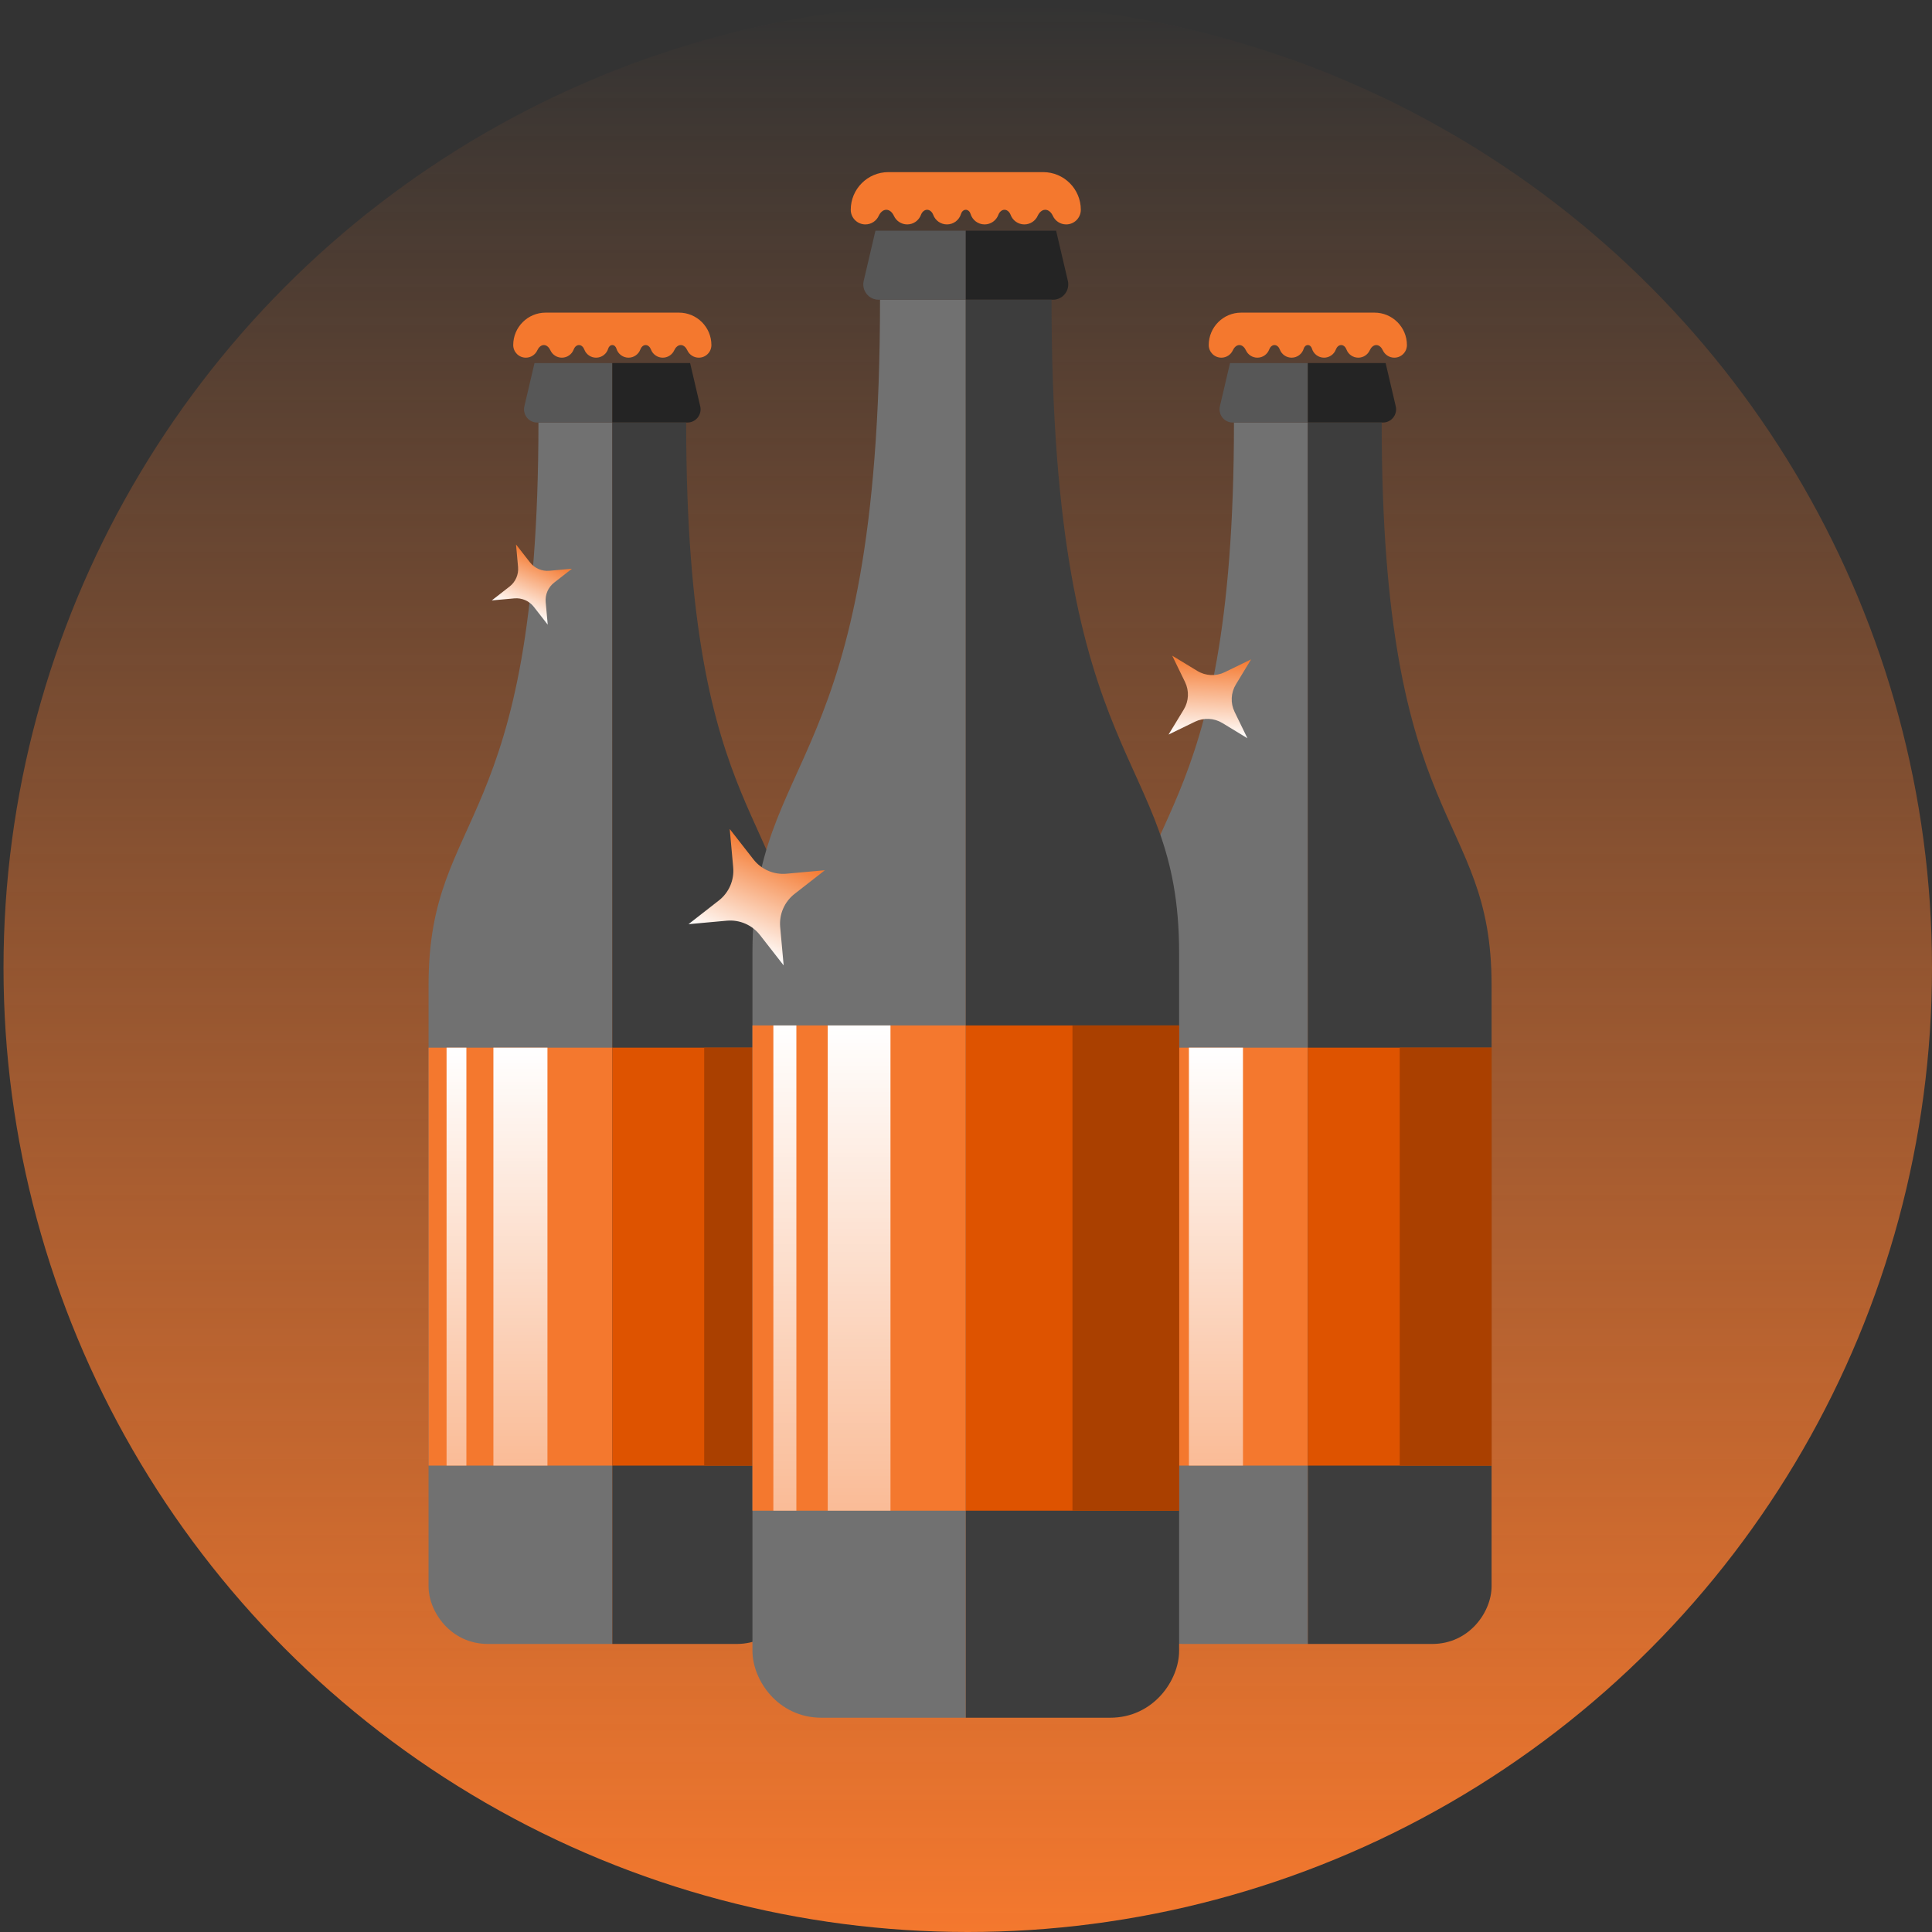 <svg width="550" height="550" viewBox="0 0 550 550" fill="none" xmlns="http://www.w3.org/2000/svg">
<rect x="0" y="0" width="550" height="550" fill="#333333" stroke="none"/>
<circle cx="274.5" cy="274.5" r="274.5" transform="matrix(1 0 0 -1 1 550)" fill="url(#paint0_linear_1210_8087)"/>
<path d="M122 280.434C122 230.007 153.284 237.899 153.284 120.285H174.311V468.001H138.924C128.257 468.001 122 458.776 122 451.602V280.434Z" fill="#717171"/>
<path d="M152.161 103.359H174.31V120.284H152.912C150.505 120.284 148.728 118.02 149.281 115.658L152.161 103.359Z" fill="#575757"/>
<path d="M196.46 103.359H174.312V120.284H195.71C198.116 120.284 199.893 118.02 199.34 115.658L196.46 103.359Z" fill="#242424"/>
<path fill-rule="evenodd" clip-rule="evenodd" d="M155.337 89C150.238 89 146.105 93.133 146.105 98.231C146.105 100.214 147.712 101.821 149.695 101.821C151.146 101.821 152.395 100.961 152.962 99.724C153.315 98.951 153.974 98.231 154.824 98.231C155.674 98.231 156.333 98.951 156.686 99.724C157.253 100.961 158.502 101.821 159.953 101.821C161.494 101.821 162.808 100.85 163.317 99.487C163.565 98.823 164.117 98.231 164.825 98.231C165.533 98.231 166.085 98.823 166.332 99.487C166.841 100.85 168.155 101.821 169.697 101.821C171.329 101.821 172.705 100.733 173.142 99.244C173.302 98.7 173.746 98.231 174.313 98.231C174.879 98.231 175.323 98.7 175.483 99.244C175.92 100.733 177.296 101.821 178.928 101.821C180.47 101.821 181.784 100.85 182.293 99.487C182.54 98.823 183.092 98.231 183.8 98.231C184.508 98.231 185.06 98.823 185.308 99.487C185.817 100.85 187.131 101.821 188.672 101.821C190.123 101.821 191.372 100.961 191.939 99.724C192.292 98.951 192.951 98.231 193.801 98.231C194.651 98.231 195.31 98.951 195.663 99.724C196.23 100.961 197.479 101.821 198.93 101.821C200.913 101.821 202.52 100.214 202.52 98.231C202.52 93.133 198.387 89 193.288 89H155.337Z" fill="#F4782E"/>
<path d="M226.621 280.434C226.621 230.007 195.337 237.899 195.337 120.285H174.31V468.001H209.697C220.364 468.001 226.621 458.776 226.621 451.602V280.434Z" fill="#3D3D3D"/>
<rect x="122" y="298.246" width="52.311" height="118.982" fill="#F4782E"/>
<rect x="140.461" y="298.246" width="15.386" height="118.982" fill="url(#paint1_linear_1210_8087)"/>
<rect x="127.129" y="298.246" width="5.641" height="118.982" fill="url(#paint2_linear_1210_8087)"/>
<rect x="174.312" y="298.246" width="52.311" height="118.982" fill="#DE5300"/>
<rect x="200.469" y="298.246" width="26.156" height="118.982" fill="#AA4000"/>
<path d="M320 280.434C320 230.007 351.284 237.899 351.284 120.285H372.311V468.001H336.924C326.257 468.001 320 458.776 320 451.602V280.434Z" fill="#717171"/>
<path d="M350.161 103.359H372.31V120.284H350.912C348.505 120.284 346.728 118.02 347.281 115.658L350.161 103.359Z" fill="#575757"/>
<path d="M394.46 103.359H372.312V120.284H393.71C396.116 120.284 397.893 118.02 397.34 115.658L394.46 103.359Z" fill="#242424"/>
<path fill-rule="evenodd" clip-rule="evenodd" d="M353.337 89C348.238 89 344.105 93.133 344.105 98.231C344.105 100.214 345.712 101.821 347.695 101.821C349.146 101.821 350.395 100.961 350.962 99.724C351.315 98.951 351.974 98.231 352.824 98.231C353.674 98.231 354.333 98.951 354.686 99.724C355.253 100.961 356.502 101.821 357.953 101.821C359.494 101.821 360.808 100.85 361.317 99.487C361.565 98.823 362.117 98.231 362.825 98.231C363.533 98.231 364.085 98.823 364.332 99.487C364.841 100.85 366.155 101.821 367.697 101.821C369.329 101.821 370.705 100.733 371.142 99.244C371.302 98.7 371.746 98.231 372.313 98.231C372.879 98.231 373.323 98.7 373.483 99.244C373.92 100.733 375.296 101.821 376.928 101.821C378.47 101.821 379.784 100.85 380.293 99.487C380.54 98.823 381.092 98.231 381.8 98.231C382.508 98.231 383.06 98.823 383.308 99.487C383.817 100.85 385.131 101.821 386.672 101.821C388.123 101.821 389.372 100.961 389.939 99.724C390.292 98.951 390.951 98.231 391.801 98.231C392.651 98.231 393.31 98.951 393.663 99.724C394.23 100.961 395.479 101.821 396.93 101.821C398.913 101.821 400.52 100.214 400.52 98.231C400.52 93.133 396.387 89 391.288 89H353.337Z" fill="#F4782E"/>
<path d="M424.621 280.434C424.621 230.007 393.337 237.899 393.337 120.285H372.31V468.001H407.697C418.364 468.001 424.621 458.776 424.621 451.602V280.434Z" fill="#3D3D3D"/>
<rect x="320" y="298.246" width="52.311" height="118.982" fill="#F4782E"/>
<rect x="338.461" y="298.246" width="15.386" height="118.982" fill="url(#paint3_linear_1210_8087)"/>
<rect x="325.129" y="298.246" width="5.641" height="118.982" fill="url(#paint4_linear_1210_8087)"/>
<rect x="372.312" y="298.246" width="52.311" height="118.982" fill="#DE5300"/>
<rect x="398.469" y="298.246" width="26.156" height="118.982" fill="#AA4000"/>
<path d="M214.207 271.245C214.207 212.701 250.526 221.864 250.526 85.32H274.938V489.001H233.855C221.471 489.001 214.207 478.292 214.207 469.962V271.245Z" fill="#717171"/>
<path d="M249.223 65.672H274.936V85.32H250.094C247.3 85.32 245.237 82.692 245.879 79.951L249.223 65.672Z" fill="#575757"/>
<path d="M300.651 65.672H274.938V85.32H299.78C302.574 85.32 304.637 82.692 303.995 79.951L300.651 65.672Z" fill="#242424"/>
<path fill-rule="evenodd" clip-rule="evenodd" d="M252.909 49C246.99 49 242.192 53.798 242.192 59.717C242.192 62.019 244.058 63.885 246.36 63.885C248.044 63.885 249.495 62.887 250.152 61.45C250.562 60.553 251.328 59.717 252.314 59.717C253.301 59.717 254.066 60.553 254.476 61.45C255.134 62.887 256.584 63.885 258.268 63.885C260.058 63.885 261.583 62.758 262.174 61.175C262.461 60.404 263.102 59.717 263.924 59.717C264.746 59.717 265.387 60.404 265.675 61.175C266.265 62.758 267.791 63.885 269.581 63.885C271.475 63.885 273.073 62.622 273.581 60.892C273.766 60.261 274.282 59.717 274.939 59.717C275.597 59.717 276.113 60.261 276.298 60.892C276.805 62.622 278.403 63.885 280.298 63.885C282.087 63.885 283.613 62.758 284.204 61.175C284.491 60.404 285.132 59.717 285.954 59.717C286.776 59.717 287.417 60.404 287.704 61.175C288.295 62.758 289.821 63.885 291.61 63.885C293.295 63.885 294.745 62.887 295.402 61.45C295.813 60.553 296.578 59.717 297.564 59.717C298.551 59.717 299.316 60.553 299.726 61.45C300.384 62.887 301.834 63.885 303.518 63.885C305.821 63.885 307.686 62.019 307.686 59.717C307.686 53.798 302.888 49 296.969 49H252.909Z" fill="#F4782E"/>
<path d="M335.667 271.245C335.667 212.701 299.348 221.864 299.348 85.32H274.936V489.001H316.019C328.403 489.001 335.667 478.292 335.667 469.962V271.245Z" fill="#3D3D3D"/>
<rect x="214.207" y="291.922" width="60.731" height="138.133" fill="#F4782E"/>
<rect x="235.639" y="291.922" width="17.862" height="138.133" fill="url(#paint5_linear_1210_8087)"/>
<rect x="220.161" y="291.922" width="6.549" height="138.133" fill="url(#paint6_linear_1210_8087)"/>
<rect x="274.939" y="291.922" width="60.731" height="138.133" fill="#DE5300"/>
<rect x="305.305" y="291.922" width="30.365" height="138.133" fill="#AA4000"/>
<path d="M207.736 236L214.479 244.64C216.724 247.518 220.278 249.057 223.913 248.727L234.828 247.736L226.188 254.479C223.31 256.724 221.77 260.278 222.1 263.913L223.091 274.828L216.349 266.188C214.103 263.31 210.55 261.77 206.914 262.1L196 263.091L204.64 256.349C207.518 254.103 209.057 250.55 208.727 246.914L207.736 236Z" fill="url(#paint7_linear_1210_8087)"/>
<path d="M146.9 155L150.864 160.08C152.184 161.771 154.274 162.677 156.411 162.483L162.828 161.9L157.748 165.864C156.056 167.184 155.151 169.274 155.345 171.411L155.927 177.828L151.964 172.748C150.643 171.056 148.554 170.151 146.417 170.345L140 170.927L145.08 166.964C146.772 165.643 147.677 163.554 147.483 161.417L146.9 155Z" fill="url(#paint8_linear_1210_8087)"/>
<path d="M333.709 186.66L340.839 190.993C343.215 192.436 346.16 192.573 348.659 191.358L356.163 187.708L351.83 194.839C350.387 197.214 350.249 200.16 351.465 202.659L355.115 210.162L347.984 205.83C345.609 204.386 342.663 204.249 340.164 205.465L332.661 209.114L336.993 201.983C338.436 199.608 338.574 196.663 337.358 194.164L333.709 186.66Z" fill="url(#paint9_linear_1210_8087)"/>
<defs>
<linearGradient id="paint0_linear_1210_8087" x1="274.5" y1="0" x2="274.5" y2="549" gradientUnits="userSpaceOnUse">
<stop stop-color="#F4782E"/>
<stop offset="1" stop-color="#F4782E" stop-opacity="0"/>
</linearGradient>
<linearGradient id="paint1_linear_1210_8087" x1="148.154" y1="298.246" x2="148.154" y2="417.229" gradientUnits="userSpaceOnUse">
<stop stop-color="white"/>
<stop offset="1" stop-color="white" stop-opacity="0.5"/>
</linearGradient>
<linearGradient id="paint2_linear_1210_8087" x1="129.95" y1="298.246" x2="129.95" y2="417.229" gradientUnits="userSpaceOnUse">
<stop stop-color="white"/>
<stop offset="1" stop-color="white" stop-opacity="0.5"/>
</linearGradient>
<linearGradient id="paint3_linear_1210_8087" x1="346.154" y1="298.246" x2="346.154" y2="417.229" gradientUnits="userSpaceOnUse">
<stop stop-color="white"/>
<stop offset="1" stop-color="white" stop-opacity="0.5"/>
</linearGradient>
<linearGradient id="paint4_linear_1210_8087" x1="327.95" y1="298.246" x2="327.95" y2="417.229" gradientUnits="userSpaceOnUse">
<stop stop-color="white"/>
<stop offset="1" stop-color="white" stop-opacity="0.5"/>
</linearGradient>
<linearGradient id="paint5_linear_1210_8087" x1="244.57" y1="291.922" x2="244.57" y2="430.054" gradientUnits="userSpaceOnUse">
<stop stop-color="white"/>
<stop offset="1" stop-color="white" stop-opacity="0.5"/>
</linearGradient>
<linearGradient id="paint6_linear_1210_8087" x1="223.436" y1="291.922" x2="223.436" y2="430.054" gradientUnits="userSpaceOnUse">
<stop stop-color="white"/>
<stop offset="1" stop-color="white" stop-opacity="0.5"/>
</linearGradient>
<linearGradient id="paint7_linear_1210_8087" x1="221.282" y1="241.868" x2="209.546" y2="268.959" gradientUnits="userSpaceOnUse">
<stop stop-color="#F4782E"/>
<stop offset="1" stop-color="white"/>
</linearGradient>
<linearGradient id="paint8_linear_1210_8087" x1="154.864" y1="158.45" x2="147.964" y2="174.377" gradientUnits="userSpaceOnUse">
<stop stop-color="#F4782E"/>
<stop offset="1" stop-color="white"/>
</linearGradient>
<linearGradient id="paint9_linear_1210_8087" x1="344.936" y1="187.184" x2="343.888" y2="209.638" gradientUnits="userSpaceOnUse">
<stop stop-color="#F4782E"/>
<stop offset="1" stop-color="white"/>
</linearGradient>
</defs>
</svg>
